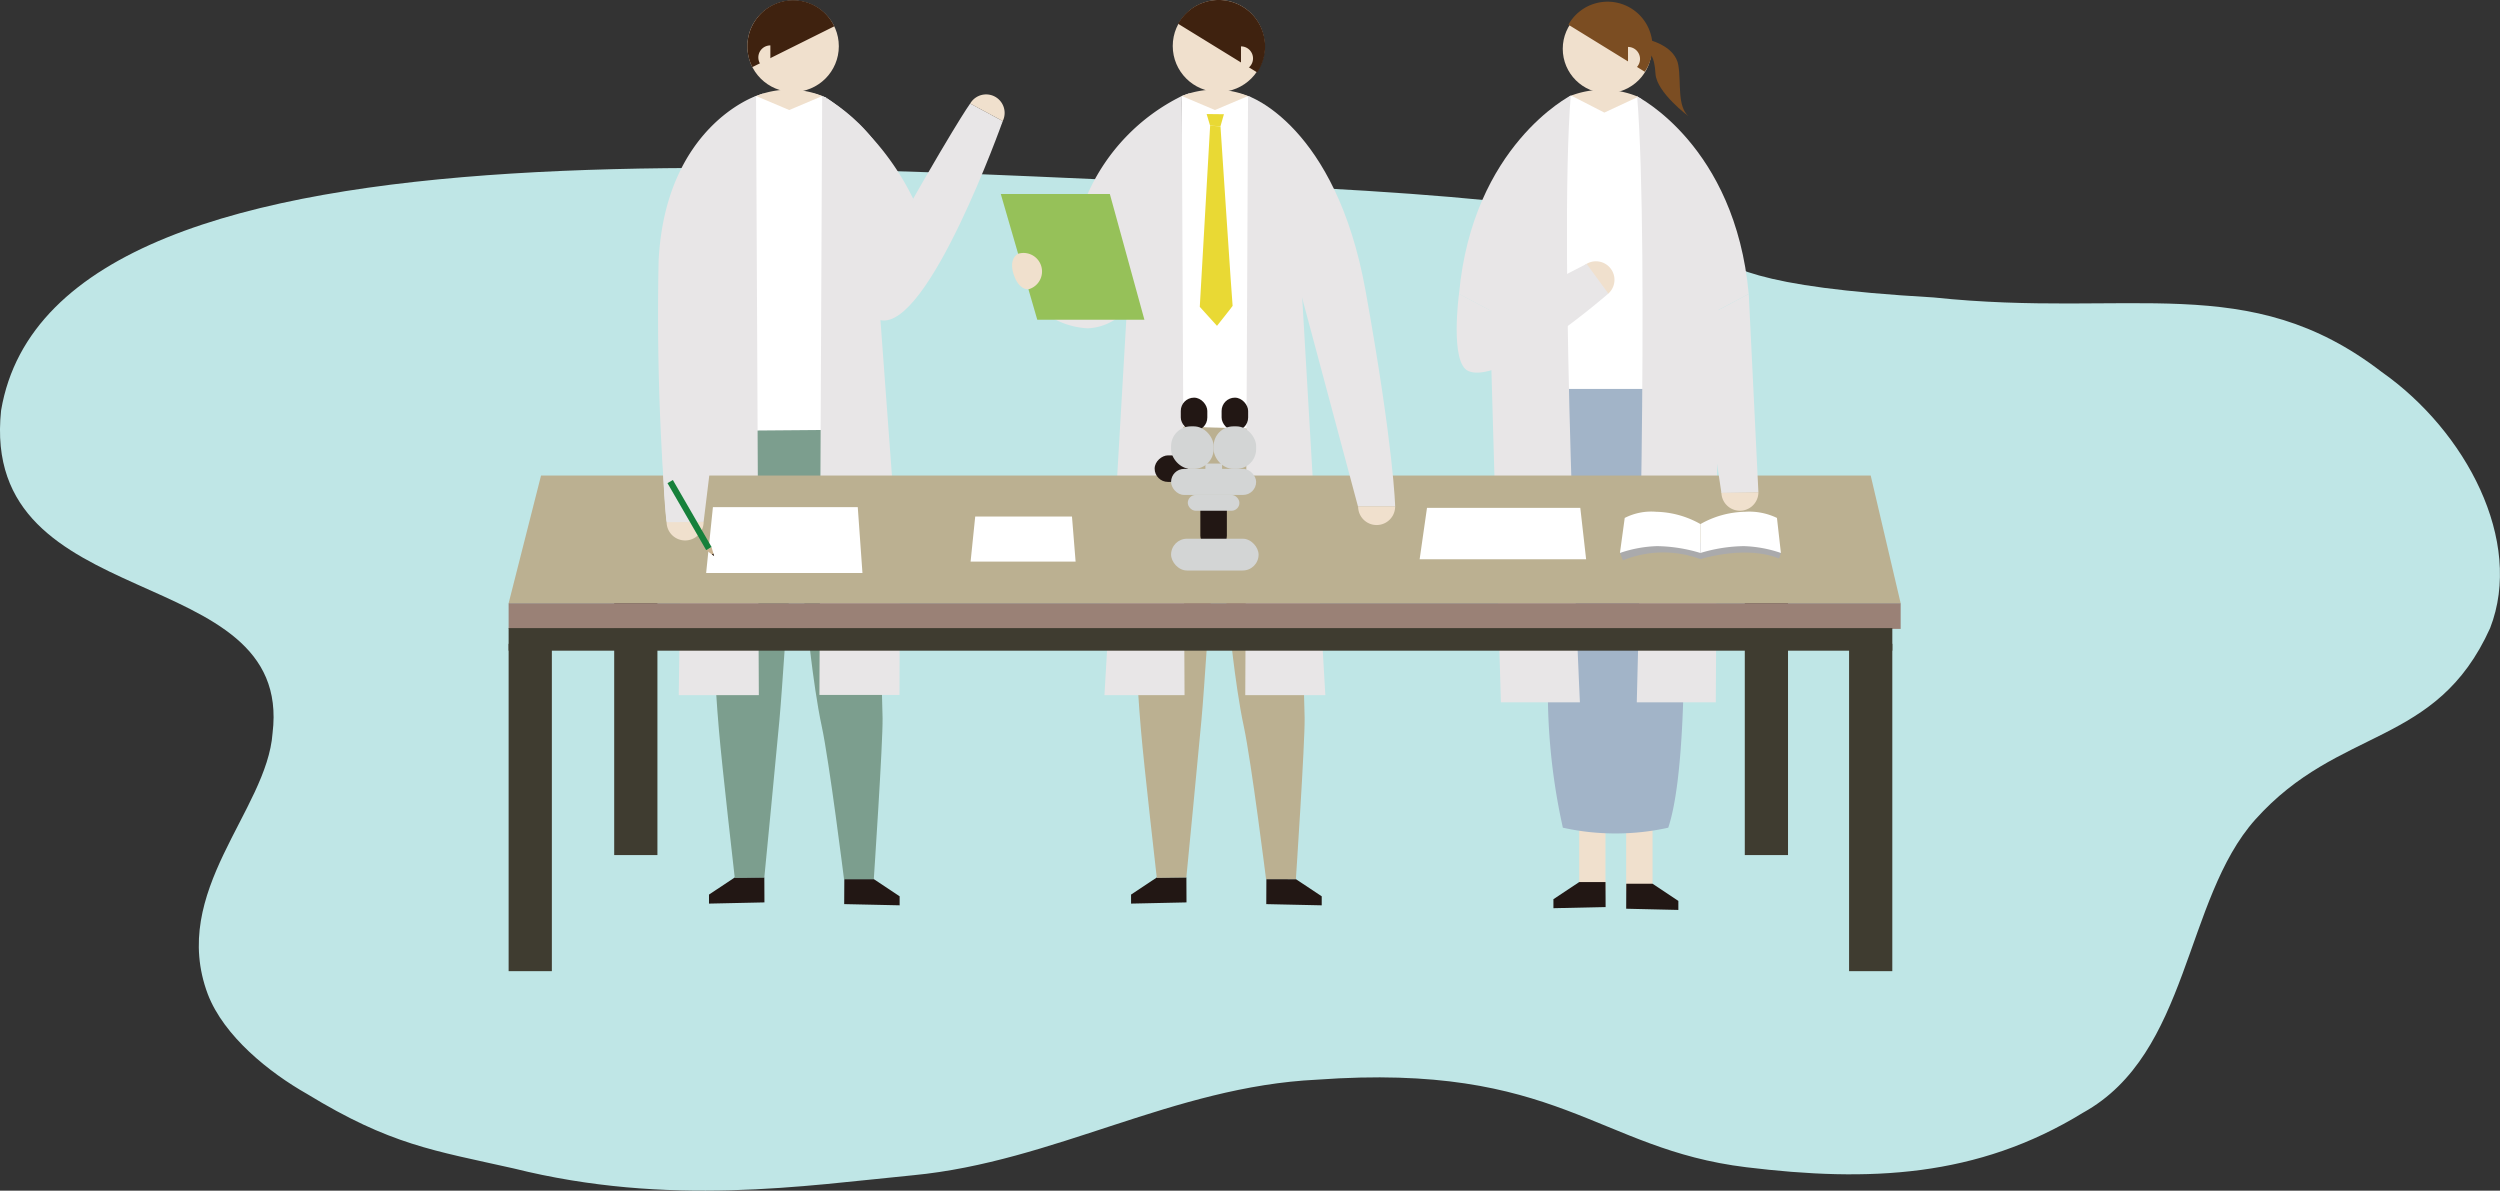 <svg id="アートワーク_2" data-name="アートワーク 2" xmlns="http://www.w3.org/2000/svg" width="166.334" height="79.221" viewBox="0 0 166.334 79.221">
  <rect x="0" y="0" width="166.334" height="79.221" fill="#333333" stroke="none"/>
  <g id="レイヤー_4" data-name="レイヤー 4" transform="translate(0 -0.001)">
    <path id="パス_73821" data-name="パス 73821" d="M-40.158.922c-1.466,13.8,19.468,9.87,18.062,21.467-.37,5.171-6.878,10.532-4.31,17.373,1.075,2.805,4.1,5.221,6.6,6.637,5.571,3.4,8.417,3.758,13.75,4.958,10.328,2.573,19.353,1.15,26.581.453,9.384-.9,17.3-5.9,26.874-6.359,16.065-1.161,18.582,4.61,28.554,5.826,8.143.993,15.362.7,22.411-3.63,7.1-3.922,6.711-14.193,11.46-19.506,5.589-6.244,12.032-4.78,15.62-12.731,2.264-5.814-1.621-13.123-7.222-17.053C109.364-8.457,101.6-5.2,88.419-6.593,63.934-8.009,83.9-11.916,47.4-13.878,17.6-14.652-36.52-20.592-40.158.922Z" transform="translate(40.231 26.384)" fill="#bfe6e6"/>
    <path id="パス_73822" data-name="パス 73822" d="M75.8,26.73a5.357,5.357,0,0,0,2.531.8,3.6,3.6,0,0,0,2.434-1.083Z" transform="translate(-5.973 -5.685)" fill="#e8e6e7"/>
    <path id="パス_73823" data-name="パス 73823" d="M55.364,32.007H50.673L50.83,8.115l.46-.168h3.5l.741.245Z" transform="translate(-0.572 -1.708)" fill="#fff"/>
    <path id="パス_73824" data-name="パス 73824" d="M91.377,32H86.685l.246-23.9.46-.168,3.407.008.754.228Z" transform="translate(-8.313 -1.706)" fill="#fff"/>
    <path id="パス_73825" data-name="パス 73825" d="M124.7,32.039l-5.88-.03.708-23.778.2-.131,4.444.074.291.177Z" transform="translate(-15.22 -1.741)" fill="#fff"/>
    <rect id="長方形_6003" data-name="長方形 6003" width="1.747" height="5.723" transform="translate(105.07 53.562)" fill="#f0e0cd"/>
    <rect id="長方形_6004" data-name="長方形 6004" width="1.756" height="5.723" transform="translate(108.195 53.562)" fill="#f0e0cd"/>
    <ellipse id="楕円形_2063" data-name="楕円形 2063" cx="2.956" cy="2.956" rx="2.956" ry="2.956" transform="translate(103.976 0.292)" fill="#f0e0cd"/>
    <path id="パス_73826" data-name="パス 73826" d="M120.015,8l2.205,1.13,2.252-1.049A6,6,0,0,0,120.015,8Z" transform="translate(-15.478 -1.638)" fill="#f0e0cd"/>
    <path id="パス_73827" data-name="パス 73827" d="M118.11,32.965h8.4s1.587,23.006-.475,29.192a16.222,16.222,0,0,1-7.012,0,41.772,41.772,0,0,1-.915-11.729C118.686,45.125,118.11,32.965,118.11,32.965Z" transform="translate(-15.04 -7.086)" fill="#a2b4c8"/>
    <path id="パス_73828" data-name="パス 73828" d="M117.942,8.1s-6.535,3.319-7.434,13.2l2.041,1.08.745,26.092h5.257S117.122,18.3,117.942,8.1Z" transform="translate(-13.434 -1.74)" fill="#e8e6e7"/>
    <path id="パス_73829" data-name="パス 73829" d="M125.6,8.18s6.523,3.256,7.422,13.137l-2.041,1.08-.15,26.092h-5.257S126.422,18.383,125.6,8.18Z" transform="translate(-16.673 -1.759)" fill="#e8e6e7"/>
    <path id="パス_73830" data-name="パス 73830" d="M122.691,24.321a1.231,1.231,0,1,0-1.584-1.885" transform="translate(-15.713 -4.761)" fill="#f0e0cd"/>
    <path id="パス_73831" data-name="パス 73831" d="M110.465,24.356s-.619,4.585.613,5.133c2.272,1.01,9.322-5.148,9.322-5.148l-1.444-1.979-5.3,2.729-1.148.346Z" transform="translate(-13.392 -4.806)" fill="#e8e6e7"/>
    <path id="パス_73832" data-name="パス 73832" d="M58.409,74.509,58.4,76.171l3.689.08v-.6l-1.715-1.14Z" transform="translate(-2.233 -16.016)" fill="#221714"/>
    <path id="パス_73833" data-name="パス 73833" d="M50.623,74.362l.007,1.663-3.689.08v-.6l1.715-1.14Z" transform="translate(0.231 -15.984)" fill="#221714"/>
    <path id="パス_73834" data-name="パス 73834" d="M58.584,55.6c-.016-1.069-.088-3.231-.137-4.607h0c-.026-.732-.046-1.244-.046-1.244l-.063.006-1.165-13.34-9.631.079s-.155,9.366-.149,13.339h-.017s0,.688.02,1.66v0h0c.027,1.273.155,3.249.3,4.913.2,2.372,1.053,9.832,1.053,9.832l1.967-.032s.861-8.851,1.006-10.483c.1-1.078.25-3.27.344-4.641l.712-8.129,1.02,8.458.009.071,0,.012c.155,1.274.419,3.225.731,4.669.5,2.327,1.48,10.159,1.48,10.159H58S58.609,57.237,58.584,55.6Z" transform="translate(0.137 -7.827)" fill="#7c9e8e"/>
    <path id="パス_73835" data-name="パス 73835" d="M59.483,11.169l-3-3.044L56.3,47.983h5.328l.019-7.51Z" transform="translate(-1.781 -1.747)" fill="#e8e6e7"/>
    <path id="パス_73836" data-name="パス 73836" d="M44.778,19.845,49.521,8.138,49.707,48H44.378Z" transform="translate(0.781 -1.75)" fill="#e8e6e7"/>
    <ellipse id="楕円形_2064" data-name="楕円形 2064" cx="3.044" cy="3.044" rx="3.044" ry="3.044" transform="translate(49.722 0.033)" fill="#f0e0cd"/>
    <path id="パス_73837" data-name="パス 73837" d="M50.933,8.019l2.205.933,2.205-.933A5.929,5.929,0,0,0,50.933,8.019Z" transform="translate(-0.628 -1.63)" fill="#f0e0cd"/>
    <path id="パス_73838" data-name="パス 73838" d="M94.179,74.509l-.007,1.663,3.689.08v-.6l-1.715-1.14Z" transform="translate(-9.922 -16.016)" fill="#221714"/>
    <path id="パス_73839" data-name="パス 73839" d="M86.393,74.362l.007,1.663-3.689.08v-.6l1.715-1.14Z" transform="translate(-7.458 -15.984)" fill="#221714"/>
    <path id="パス_73840" data-name="パス 73840" d="M121.974,74.755l.007,1.663-3.472.078v-.6l1.715-1.138Z" transform="translate(-15.154 -16.069)" fill="#221714"/>
    <path id="パス_73841" data-name="パス 73841" d="M94.354,55.518c-.016-1.069-.088-3.231-.137-4.607h0c-.025-.732-.045-1.244-.045-1.244l-.063.006-1.165-13.34-9.8-.29s.011,9.734.017,13.707h-.017s0,.688.02,1.66v0h0c.027,1.273.155,3.249.3,4.912.2,2.372,1.053,9.833,1.053,9.833l1.967-.032s.861-8.851,1.006-10.483c.1-1.078.25-3.271.344-4.641h0l.712-8.129,1.02,8.458.009.071,0,.012h0c.155,1.274.418,3.225.731,4.669.5,2.327,1.48,10.159,1.48,10.159h1.986S94.378,57.158,94.354,55.518Z" transform="translate(-7.552 -7.747)" fill="#bbb091"/>
    <path id="パス_73842" data-name="パス 73842" d="M95.578,11.182l-3-3.044L92.393,48h5.328Z" transform="translate(-9.541 -1.75)" fill="#e8e6e7"/>
    <path id="パス_73843" data-name="パス 73843" d="M82.6,11.182l3-3.044L85.786,48H80.457Z" transform="translate(-6.974 -1.75)" fill="#e8e6e7"/>
    <g id="グループ_31623" data-name="グループ 31623" transform="translate(33.841 31.637)">
      <rect id="長方形_6005" data-name="長方形 6005" width="2.876" height="21.78" transform="translate(89.185 11.199)" fill="#3f3c30"/>
      <rect id="長方形_6006" data-name="長方形 6006" width="2.876" height="21.78" transform="translate(0 11.199)" fill="#3f3c30"/>
      <rect id="長方形_6007" data-name="長方形 6007" width="2.876" height="17.63" transform="translate(7.024 7.625)" fill="#3f3c30"/>
      <rect id="長方形_6008" data-name="長方形 6008" width="2.876" height="17.63" transform="translate(82.246 7.625)" fill="#3f3c30"/>
      <path id="パス_73844" data-name="パス 73844" d="M122.578,48.8H29.961l2.157-8.5h88.466Z" transform="translate(-29.961 -40.299)" fill="#bbb091"/>
      <rect id="長方形_6009" data-name="長方形 6009" width="92.617" height="1.709" transform="translate(0 8.498)" fill="#9a8176"/>
      <rect id="長方形_6010" data-name="長方形 6010" width="92.062" height="1.503" transform="translate(0 10.153)" fill="#3f3c30"/>
    </g>
    <ellipse id="楕円形_2065" data-name="楕円形 2065" cx="3.06" cy="3.06" rx="3.06" ry="3.06" transform="translate(78.027 0.001)" fill="#f0e0cd"/>
    <path id="パス_73845" data-name="パス 73845" d="M87.012,8.019l2.205.933,2.205-.933A5.929,5.929,0,0,0,87.012,8.019Z" transform="translate(-8.383 -1.63)" fill="#f0e0cd"/>
    <path id="パス_73846" data-name="パス 73846" d="M92.63,8.138s5.826,1.9,7.817,12.958c1.89,10.494,1.969,14.355,1.969,14.355H99.943" transform="translate(-9.591 -1.75)" fill="#e8e6e7"/>
    <path id="パス_73847" data-name="パス 73847" d="M76.1,46.776H69.113l.308-3h6.437Z" transform="translate(-4.536 -9.41)" fill="#fff"/>
    <path id="パス_73848" data-name="パス 73848" d="M89.117,9.666l1.151.013-.23.8-.689-.039Z" transform="translate(-8.836 -2.078)" fill="#e9d934"/>
    <path id="パス_73849" data-name="パス 73849" d="M89.225,10.657l-.688,12.051,1.145,1.263s1.058-1.329,1.039-1.328S89.914,10.7,89.914,10.7Z" transform="translate(-8.711 -2.291)" fill="#e9d934"/>
    <path id="パス_73850" data-name="パス 73850" d="M118.247,46.464H107.171l.489-3.418h10.2Z" transform="translate(-12.717 -9.253)" fill="#fff"/>
    <path id="パス_73851" data-name="パス 73851" d="M57.1,47.365H46.7l.451-4.383h9.637Z" transform="translate(0.282 -9.24)" fill="#fff"/>
    <path id="パス_73852" data-name="パス 73852" d="M124.152,46.675l.194.49a7.113,7.113,0,0,1,5.159-.079s2.976-.957,5.232-.041l.121-.371-.5-.7h-9.879Z" transform="translate(-16.367 -9.882)" fill="#aaaaac"/>
    <path id="パス_73853" data-name="パス 73853" d="M130.971,44.194a6.224,6.224,0,0,1,2.938-.818,4.268,4.268,0,0,1,2.151.409l.263,2.331a8.3,8.3,0,0,0-2.482-.455,10.384,10.384,0,0,0-2.87.455Z" transform="translate(-17.833 -9.324)" fill="#fff"/>
    <path id="パス_73854" data-name="パス 73854" d="M129.505,44.194a6.229,6.229,0,0,0-2.939-.818,3.887,3.887,0,0,0-2.1.409l-.319,2.331a8.309,8.309,0,0,1,2.483-.455,10.384,10.384,0,0,1,2.87.455Z" transform="translate(-16.367 -9.324)" fill="#fff"/>
    <path id="パス_73855" data-name="パス 73855" d="M43.35,44.237a1.231,1.231,0,0,0,2.463,0" transform="translate(1.002 -9.509)" fill="#f0e0cd"/>
    <path id="パス_73856" data-name="パス 73856" d="M101.957,42.93a1.231,1.231,0,0,0,2.463,0" transform="translate(-11.596 -9.228)" fill="#f0e0cd"/>
    <path id="パス_73857" data-name="パス 73857" d="M132.745,41.718a1.231,1.231,0,1,0,2.462,0" transform="translate(-18.214 -8.967)" fill="#f0e0cd"/>
    <path id="パス_73858" data-name="パス 73858" d="M45.734,36.481l-2.463.016s-.573-3.8-.1-14.471c.5-11.229,6.021-13.869,6.021-13.869" transform="translate(1.08 -1.753)" fill="#e8e6e7"/>
    <path id="パス_73859" data-name="パス 73859" d="M61.019,19.585c5.207-9.305,6.327-10.81,6.327-10.81l2.168,1.167-7.027,11.8Z" transform="translate(-2.796 -1.886)" fill="#e8e6e7"/>
    <path id="パス_73860" data-name="パス 73860" d="M46.7,46.568l.53.4-.171-.607Z" transform="translate(0.282 -9.965)" fill="#cbb390"/>
    <path id="パス_73861" data-name="パス 73861" d="M47.186,46.973l.1-.061.049.174Z" transform="translate(0.177 -10.084)" fill="#221714"/>
    <path id="パス_73862" data-name="パス 73862" d="M49.136,8.138s-6.028,2.017-6.484,10.944a168,168,0,0,0,.531,17.411l1.777-9.227" transform="translate(1.169 -1.75)" fill="#e8e6e7"/>
    <rect id="長方形_6011" data-name="長方形 6011" width="0.414" height="5.148" transform="translate(44.41 32.144) rotate(-30)" fill="#17803b"/>
    <path id="パス_73863" data-name="パス 73863" d="M124.682,74.9l-.007,1.663,3.471.08v-.6L126.43,74.9Z" transform="translate(-16.479 -16.101)" fill="#221714"/>
    <g id="グループ_31624" data-name="グループ 31624" transform="translate(76.823 26.458)">
      <rect id="長方形_6012" data-name="長方形 6012" width="1.765" height="2.205" rx="0.883" transform="translate(1.739 0)" fill="#221714"/>
      <rect id="長方形_6013" data-name="長方形 6013" width="1.765" height="2.205" rx="0.883" transform="translate(2.205 3.841) rotate(90)" fill="#221714"/>
      <rect id="長方形_6014" data-name="長方形 6014" width="1.765" height="2.205" rx="0.883" transform="translate(4.455 0)" fill="#221714"/>
      <rect id="長方形_6015" data-name="長方形 6015" width="1.765" height="3.463" rx="0.883" transform="translate(3.04 6.612)" fill="#221714"/>
      <rect id="長方形_6016" data-name="長方形 6016" width="2.83" height="2.83" rx="1.315" transform="translate(1.093 1.91)" fill="#d3d5d5"/>
      <rect id="長方形_6017" data-name="長方形 6017" width="5.823" height="2.115" rx="1.058" transform="translate(1.093 9.386)" fill="#d3d5d5"/>
      <rect id="長方形_6018" data-name="長方形 6018" width="2.83" height="2.83" rx="1.315" transform="translate(3.923 1.91)" fill="#d3d5d5"/>
      <rect id="長方形_6019" data-name="長方形 6019" width="5.659" height="1.733" rx="0.867" transform="translate(1.093 4.74)" fill="#d3d5d5"/>
      <rect id="長方形_6020" data-name="長方形 6020" width="3.435" height="1.052" rx="0.526" transform="translate(2.205 6.473)" fill="#d3d5d5"/>
      <rect id="長方形_6021" data-name="長方形 6021" width="1.111" height="0.748" transform="translate(3.376 4.385)" fill="#d3d5d5"/>
    </g>
    <path id="パス_73864" data-name="パス 73864" d="M55.975,1.752,50.524,4.465A3.066,3.066,0,0,1,50.919,1.1,3.024,3.024,0,0,1,55.975,1.752Z" transform="translate(-0.468 0)" fill="#3f220f"/>
    <path id="パス_73865" data-name="パス 73865" d="M126.807,3.454c.066.022,1.56.44,1.758,1.625s-.088,2.723.681,3.4c0,0-2.131-1.582-2.2-2.833s-.417-1.34-.417-1.34Z" transform="translate(-16.9 -0.742)" fill="#7b4d22"/>
    <path id="パス_73866" data-name="パス 73866" d="M60.02,18.516l1.491-3.1c0-4.7-4.973-7.292-4.96-7.282" transform="translate(-1.836 -1.75)" fill="#e8e6e7"/>
    <path id="パス_73867" data-name="パス 73867" d="M61.609,18.873s.565,4.885-1.578,5.08-2.355-5.542-2.355-5.542Z" transform="translate(-2.078 -3.958)" fill="#e8e6e7"/>
    <path id="パス_73868" data-name="パス 73868" d="M85.3,8.138a13.253,13.253,0,0,0-6.27,6.521l3.789,7.136S84.245,18,84.2,17.822" transform="translate(-6.667 -1.75)" fill="#e8e6e7"/>
    <path id="パス_73869" data-name="パス 73869" d="M91.964,4.821,86.7,1.582a3.092,3.092,0,1,1,5.261,3.24Z" transform="translate(-8.317 0)" fill="#3f220f"/>
    <path id="パス_73870" data-name="パス 73870" d="M124.86,4.806l-5.082-3.13a2.987,2.987,0,1,1,5.082,3.13Z" transform="translate(-15.427 -0.032)" fill="#7b4d22"/>
    <path id="パス_73871" data-name="パス 73871" d="M71.672,16.444h7.256l2.3,8.366H74.1Z" transform="translate(-5.086 -3.535)" fill="#96c159"/>
    <path id="パス_73872" data-name="パス 73872" d="M134.1,24.914l.642,13.192-2.462.043-1.7-11.367" transform="translate(-17.749 -5.356)" fill="#e8e6e7"/>
    <path id="パス_73873" data-name="パス 73873" d="M62.487,17.414v2.446l-1.395.22.157-2.48Z" transform="translate(-2.812 -3.744)" fill="#e8e6e7"/>
    <path id="パス_73874" data-name="パス 73874" d="M61.864,25.093s-.442,1.152-1.274,1.152-1.286-2.386-1.314-2.527.88-.993,1.079-1.05A13.709,13.709,0,0,1,61.864,25.093Z" transform="translate(-2.421 -4.873)" fill="#e8e6e7"/>
    <path id="パス_73875" data-name="パス 73875" d="M69.129,10.262s-4.939,13.92-8.139,13.247c-2.917-.614-1.326-2.314-1.326-2.314Z" transform="translate(-2.412 -2.206)" fill="#e8e6e7"/>
    <path id="パス_73876" data-name="パス 73876" d="M56.855,8.26a17.388,17.388,0,0,1,5.8,6.733l-.553,2.65-1.534-.367Z" transform="translate(-1.901 -1.775)" fill="#e8e6e7"/>
    <path id="パス_73877" data-name="パス 73877" d="M124.83,3.979a.8.8,0,0,1,0,1.6" transform="translate(-16.513 -0.855)" fill="#f0e0cd"/>
    <path id="パス_73878" data-name="パス 73878" d="M92.031,3.932a.8.8,0,0,1,0,1.6" transform="translate(-9.463 -0.845)" fill="#f0e0cd"/>
    <path id="パス_73879" data-name="パス 73879" d="M51.924,3.849a.8.8,0,0,0,0,1.6" transform="translate(-0.669 -0.827)" fill="#f0e0cd"/>
    <path id="パス_73880" data-name="パス 73880" d="M71.245,9.765A1.231,1.231,0,0,0,69.078,8.6" transform="translate(-4.529 -1.709)" fill="#f0e0cd"/>
    <path id="パス_73881" data-name="パス 73881" d="M73.741,23.852a1.231,1.231,0,0,0-.7-2.361s-.693.292-.281,1.447C73.128,23.97,73.741,23.852,73.741,23.852Z" transform="translate(-5.292 -4.609)" fill="#f0e0cd"/>
  </g>
</svg>

